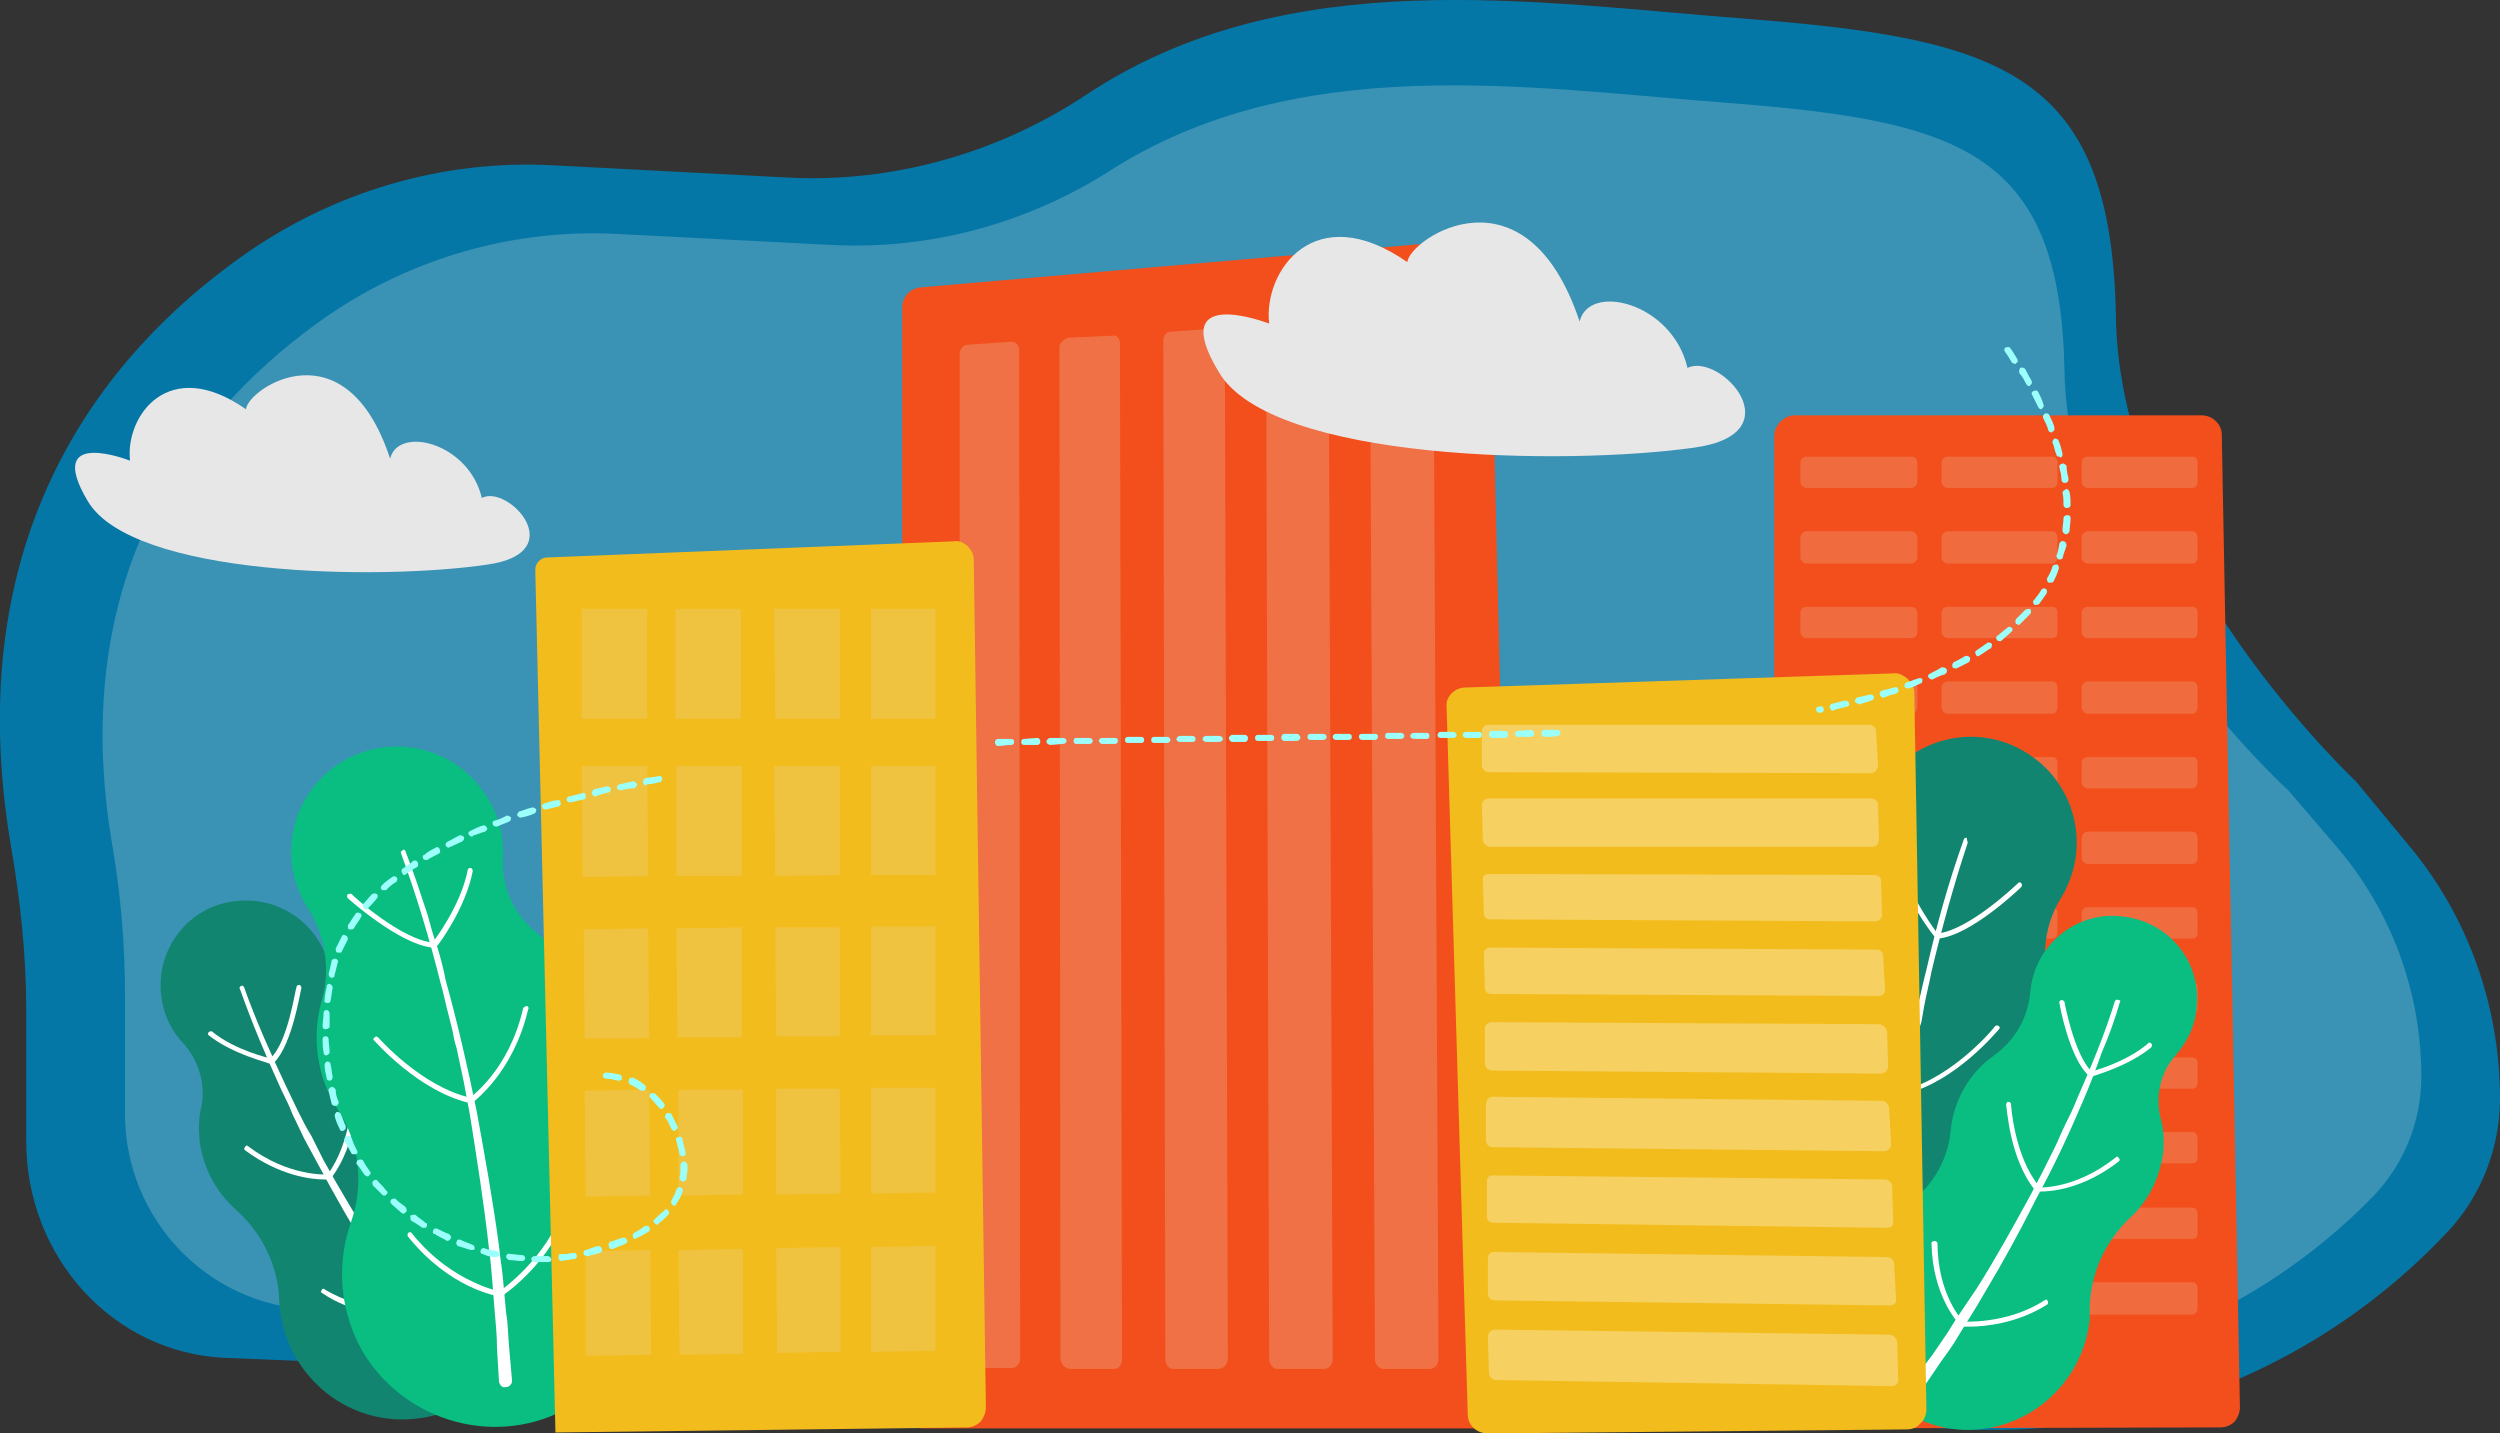 <?xml version="1.0" encoding="UTF-8"?> <!-- Creator: CorelDRAW X7 --> <svg xmlns="http://www.w3.org/2000/svg" xmlns:xlink="http://www.w3.org/1999/xlink" xml:space="preserve" width="2480px" height="1422px" style="shape-rendering:geometricPrecision; text-rendering:geometricPrecision; image-rendering:optimizeQuality; fill-rule:evenodd; clip-rule:evenodd" viewBox="0 0 2480 1422"><rect x="0" y="0" width="2480" height="1422" fill="#333333" stroke="none"/> <defs> <style type="text/css"> <![CDATA[ .fil0 {fill:#0477A6} .fil7 {fill:#0ABD81} .fil5 {fill:#11856F} .fil1 {fill:#3A92B5} .fil14 {fill:#9CFFFB} .fil11 {fill:#E7E7E8} .fil2 {fill:#F24F1D} .fil8 {fill:#F2BC1D} .fil6 {fill:white} .fil9 {fill:#E5E5E5;fill-opacity:0.176} .fil4 {fill:#EBF5DC;fill-opacity:0.176} .fil3 {fill:#E2F1DC;fill-opacity:0.212} .fil10 {fill:white;fill-opacity:0.302} .fil12 {fill:url(#id0)} .fil13 {fill:url(#id1)} ]]> </style> <linearGradient id="id0" gradientUnits="userSpaceOnUse" x1="318.84" y1="412.422" x2="677.561" y2="412.422"> <stop offset="0" style="stop-opacity:1; stop-color:#9CFFFB"></stop> <stop offset="1" style="stop-opacity:1; stop-color:#9BFFFA"></stop> </linearGradient> <linearGradient id="id1" gradientUnits="userSpaceOnUse" xlink:href="#id0" x1="983.138" y1="690.807" x2="1545.58" y2="690.807"> </linearGradient> </defs> <g id="Слой_x0020_1">  <path class="fil0" d="M2480 1090c0,-92 -32,-182 -91,-252l-52 -63c0,0 -234,-218 -238,-460 -4,-241 -110,-276 -362,-296 -214,-16 -460,-58 -661,76 -88,58 -193,87 -297,81l-230 -12c-110,-6 -219,26 -310,91 -135,96 -281,275 -228,585 9,52 15,107 15,161l0 131c0,115 86,210 197,215l1730 71c178,7 351,-64 475,-196 33,-35 52,-83 52,-132z"></path> <path class="fil1" d="M2318 840l-48 -56c0,0 -218,-197 -222,-415 -4,-218 -101,-249 -335,-267 -198,-15 -426,-52 -613,68 -82,52 -178,78 -275,73l-214 -11c-102,-5 -203,24 -287,82 -125,87 -261,248 -212,528 8,47 12,97 12,145l0 118c0,104 82,190 185,194l1604 65c165,6 325,-58 441,-177 31,-32 48,-75 48,-119 0,-84 -30,-165 -84,-228z"></path> <path class="fil2" d="M1478 257c0,-6 -3,-11 -7,-14 -4,-4 -9,-6 -14,-5l-543 47c-11,1 -19,9 -19,20l0 1093c0,11 10,19 21,19l569 0c5,0 10,-2 14,-6 4,-4 6,-9 6,-13l-27 -1141z"></path> <g id="_782957040"> <path class="fil3" d="M1003 339l-43 3c-4,0 -8,4 -8,9l0 997c0,5 3,9 8,9l44 0c4,0 8,-4 8,-9l-1 -1001c0,-5 -4,-8 -8,-8z"></path> <path class="fil3" d="M1104 333l-44 2c-4,1 -9,5 -9,9l1 1004c0,5 5,10 10,10l43 0c5,0 8,-4 8,-10l-2 -1007c0,-5 -3,-9 -7,-8z"></path> <path class="fil3" d="M1205 326l-43 3c-5,0 -8,4 -8,9l2 1010c0,5 3,10 8,10l44 0c5,0 10,-4 10,-10l-3 -1014c0,-5 -5,-9 -10,-8z"></path> <path class="fil3" d="M1309 319l-45 3c-5,0 -8,4 -8,10l3 1016c0,5 4,10 8,10l46 0c5,0 9,-4 9,-10l-4 -1020c0,-6 -4,-9 -9,-9z"></path> <path class="fil3" d="M1413 312l-45 3c-5,1 -9,5 -9,10l5 1023c0,6 4,10 9,10l45 0c5,0 9,-4 9,-10l-5 -1027c0,-5 -4,-9 -9,-9z"></path> </g> <path class="fil2" d="M2204 431c0,-10 -9,-19 -20,-19l-404 0c-10,0 -20,10 -20,20l0 966c0,5 2,10 6,13 4,4 9,6 14,6l422 -1c6,0 11,-2 15,-6 3,-4 5,-9 5,-14l-18 -965z"></path> <g id="_782976496"> <g> <path class="fil4" d="M1896 453l-104 0c-3,0 -6,2 -6,6l0 19c0,3 3,6 6,6l104 0c3,0 6,-3 6,-6l0 -19c0,-4 -3,-6 -6,-6z"></path> <path class="fil4" d="M2036 453l-104 0c-3,0 -6,2 -6,6l0 19c0,3 3,6 6,6l104 0c3,0 5,-3 5,-6l0 -19c0,-4 -2,-6 -5,-6z"></path> <path class="fil4" d="M2175 453l-104 0c-3,0 -6,2 -6,6l0 19c0,3 3,6 6,6l104 0c3,0 5,-3 5,-6l0 -19c0,-4 -2,-6 -5,-6z"></path> </g> <g> <path class="fil4" d="M1896 527l-104 0c-3,0 -6,3 -6,7l0 19c0,3 3,6 6,6l104 0c3,0 6,-3 6,-6l0 -19c0,-4 -3,-7 -6,-7z"></path> <path class="fil4" d="M2036 527l-104 0c-3,0 -6,3 -6,7l0 19c0,3 3,6 6,6l104 0c3,0 5,-3 5,-6l0 -19c0,-4 -2,-7 -5,-7z"></path> <path class="fil4" d="M2175 527l-104 0c-3,0 -6,3 -6,7l0 19c0,3 3,6 6,6l104 0c3,0 5,-3 5,-6l0 -19c0,-4 -2,-7 -5,-7z"></path> </g> <g> <path class="fil4" d="M1896 602l-104 0c-3,0 -6,2 -6,6l0 19c0,3 3,6 6,6l104 0c3,0 6,-2 6,-6l0 -19c0,-4 -3,-6 -6,-6z"></path> <path class="fil4" d="M2036 602l-104 0c-3,0 -6,2 -6,6l0 19c0,3 3,6 6,6l104 0c3,0 5,-2 5,-6l0 -19c0,-4 -2,-6 -5,-6z"></path> <path class="fil4" d="M2175 602l-104 0c-3,0 -6,2 -6,6l0 19c0,3 3,6 6,6l104 0c3,0 5,-2 5,-6l0 -19c0,-4 -2,-6 -5,-6z"></path> </g> <g> <path class="fil4" d="M1896 676l-104 0c-3,0 -6,3 -6,6l0 19c0,4 3,7 6,7l104 0c3,0 6,-3 6,-7l0 -19c0,-3 -3,-6 -6,-6z"></path> <path class="fil4" d="M2036 676l-104 0c-3,0 -6,3 -6,6l0 19c0,4 3,7 6,7l104 0c3,0 5,-3 5,-7l0 -19c0,-3 -2,-6 -5,-6z"></path> <path class="fil4" d="M2175 676l-104 0c-3,0 -6,3 -6,6l0 19c0,4 3,7 6,7l104 0c3,0 5,-3 5,-7l0 -19c0,-3 -2,-6 -5,-6z"></path> </g> <g> <path class="fil4" d="M1896 751l-104 0c-3,0 -6,2 -6,6l0 19c0,3 3,6 6,6l104 0c3,0 6,-3 6,-6l0 -19c0,-4 -3,-6 -6,-6z"></path> <path class="fil4" d="M2036 751l-104 0c-3,0 -6,2 -6,6l0 19c0,3 3,6 6,6l104 0c3,0 5,-3 5,-6l0 -19c0,-4 -2,-6 -5,-6z"></path> <path class="fil4" d="M2175 751l-104 0c-3,0 -6,2 -6,6l0 19c0,3 3,6 6,6l104 0c3,0 5,-3 5,-6l0 -19c0,-4 -2,-6 -5,-6z"></path> </g> <g> <path class="fil4" d="M1896 825l-104 0c-3,0 -6,3 -6,7l0 19c0,3 3,6 6,6l104 0c3,0 6,-3 6,-6l0 -19c0,-4 -3,-7 -6,-7z"></path> <path class="fil4" d="M2036 825l-104 0c-3,0 -6,3 -6,7l0 19c0,3 3,6 6,6l104 0c3,0 5,-3 5,-6l0 -19c0,-4 -2,-7 -5,-7z"></path> <path class="fil4" d="M2175 825l-104 0c-3,0 -6,3 -6,7l0 19c0,3 3,6 6,6l104 0c3,0 5,-3 5,-6l0 -19c0,-4 -2,-7 -5,-7z"></path> </g> <g> <path class="fil4" d="M1896 900l-104 0c-3,0 -6,2 -6,6l0 19c0,3 3,6 6,6l104 0c3,0 6,-2 6,-6l0 -19c0,-4 -3,-6 -6,-6z"></path> <path class="fil4" d="M2036 900l-104 0c-3,0 -6,2 -6,6l0 19c0,3 3,6 6,6l104 0c3,0 5,-2 5,-6l0 -19c0,-4 -2,-6 -5,-6z"></path> <path class="fil4" d="M2175 900l-104 0c-3,0 -6,2 -6,6l0 19c0,3 3,6 6,6l104 0c3,0 5,-2 5,-6l0 -19c0,-4 -2,-6 -5,-6z"></path> </g> <g> <path class="fil4" d="M1896 974l-104 0c-3,0 -6,3 -6,6l0 19c0,4 3,7 6,7l104 0c3,0 6,-3 6,-7l0 -19c0,-3 -3,-6 -6,-6z"></path> <path class="fil4" d="M2036 974l-104 0c-3,0 -6,3 -6,6l0 19c0,4 3,7 6,7l104 0c3,0 5,-3 5,-7l0 -19c0,-3 -2,-6 -5,-6z"></path> <path class="fil4" d="M2175 974l-104 0c-3,0 -6,3 -6,6l0 19c0,4 3,7 6,7l104 0c3,0 5,-3 5,-7l0 -19c0,-3 -2,-6 -5,-6z"></path> </g> <g> <path class="fil4" d="M1896 1049l-104 0c-3,0 -6,2 -6,6l0 19c0,3 3,6 6,6l104 0c3,0 6,-3 6,-6l0 -19c0,-4 -3,-6 -6,-6z"></path> <path class="fil4" d="M2036 1049l-104 0c-3,0 -6,2 -6,6l0 19c0,3 3,6 6,6l104 0c3,0 5,-3 5,-6l0 -19c0,-4 -2,-6 -5,-6z"></path> <path class="fil4" d="M2175 1049l-104 0c-3,0 -6,2 -6,6l0 19c0,3 3,6 6,6l104 0c3,0 5,-3 5,-6l0 -19c0,-4 -2,-6 -5,-6z"></path> </g> <g> <path class="fil4" d="M1896 1123l-104 0c-3,0 -6,3 -6,6l0 19c0,3 3,6 6,6l104 0c3,0 6,-2 6,-6l0 -19c0,-3 -3,-6 -6,-6z"></path> <path class="fil4" d="M2036 1123l-104 0c-3,0 -6,3 -6,6l0 19c0,3 3,6 6,6l104 0c3,0 5,-2 5,-6l0 -19c0,-3 -2,-6 -5,-6z"></path> <path class="fil4" d="M2175 1123l-104 0c-3,0 -6,3 -6,6l0 19c0,3 3,6 6,6l104 0c3,0 5,-2 5,-6l0 -19c0,-3 -2,-6 -5,-6z"></path> </g> <g> <path class="fil4" d="M1896 1198l-104 0c-3,0 -6,3 -6,6l0 19c0,3 3,6 6,6l104 0c3,0 6,-2 6,-6l0 -19c0,-3 -3,-6 -6,-6z"></path> <path class="fil4" d="M2036 1198l-104 0c-3,0 -6,3 -6,6l0 19c0,3 3,6 6,6l104 0c3,0 5,-2 5,-6l0 -19c0,-3 -2,-6 -5,-6z"></path> <path class="fil4" d="M2175 1198l-104 0c-3,0 -6,3 -6,6l0 19c0,3 3,6 6,6l104 0c3,0 5,-2 5,-6l0 -19c0,-3 -2,-6 -5,-6z"></path> </g> <g> <path class="fil4" d="M1896 1272l-104 0c-3,0 -6,3 -6,6l0 20c0,3 3,6 6,6l104 0c3,0 6,-3 6,-6l0 -20c0,-3 -3,-6 -6,-6z"></path> <path class="fil4" d="M2036 1272l-104 0c-3,0 -6,3 -6,6l0 20c0,3 3,6 6,6l104 0c3,0 5,-3 5,-6l0 -20c0,-3 -2,-6 -5,-6z"></path> <path class="fil4" d="M2175 1272l-104 0c-3,0 -6,3 -6,6l0 20c0,3 3,6 6,6l104 0c3,0 5,-3 5,-6l0 -20c0,-3 -2,-6 -5,-6z"></path> </g> </g> <path class="fil5" d="M1865 782c30,-50 95,-66 144,-36 50,30 66,94 36,144 -17,27 -21,60 -11,91 11,35 7,75 -13,109 -20,33 -24,74 -10,110 17,43 15,92 -11,134 -43,72 -136,95 -209,51 -71,-43 -94,-136 -51,-208 2,-4 5,-7 8,-11 25,-35 35,-78 27,-121 -6,-31 -1,-64 17,-93 8,-13 17,-24 28,-33 22,-18 33,-46 31,-75 -2,-20 2,-42 14,-62z"></path> <path class="fil6" d="M1952 836c-14,42 -26,86 -36,128 -2,11 -5,22 -7,33l-3 17c-2,5 -3,11 -3,16l-7 33 -5 33c-7,43 -12,88 -16,132 -2,22 -3,44 -4,66 -1,12 -1,23 -2,34l-1 33 0 0c0,3 -2,4 -4,4 -3,0 -5,-2 -5,-5l0 0 1 -33c1,-11 1,-22 2,-34 2,-22 3,-45 6,-67 4,-44 10,-89 16,-133l6 -33 6 -33c1,-5 3,-11 4,-16l3 -16c3,-11 5,-22 8,-33 10,-44 22,-87 37,-129 0,-1 1,-2 3,-2 0,2 1,4 1,5l0 0z"></path> <path class="fil6" d="M1923 931c-1,0 -3,-1 -3,-2 0,-2 1,-3 2,-3 31,-3 79,-49 80,-50 1,-1 2,-1 3,0 1,1 1,3 0,4 -2,2 -50,48 -82,51 0,0 0,0 0,0z"></path> <path class="fil6" d="M1921 930c-1,0 -1,0 -2,-1 -1,-1 -29,-36 -38,-73 0,-1 1,-2 2,-3 1,0 3,1 3,2 8,35 36,71 36,71 1,1 1,3 0,4 0,0 0,0 -1,0z"></path> <path class="fil6" d="M1891 1085c-2,0 -3,0 -3,-1 -1,-2 0,-3 2,-3 48,-13 89,-62 89,-63 1,-1 3,-1 4,0 1,1 1,2 0,3 -2,2 -42,51 -92,64 0,0 0,0 0,0z"></path> <path class="fil6" d="M1889 1086c0,0 -1,0 -1,-1 -2,0 -41,-26 -59,-90 0,-1 1,-3 2,-3 2,0 3,0 3,2 9,32 24,54 35,67 12,14 22,20 22,20 1,1 1,3 0,4 0,0 -1,1 -2,1z"></path> <path class="fil6" d="M1864 1278c0,0 0,0 -1,-1 0,0 -49,-30 -69,-85 0,-2 1,-3 2,-3 2,-1 3,0 3,1 19,54 66,83 67,83 1,1 2,2 1,4 -1,0 -2,1 -3,1z"></path> <path class="fil6" d="M1867 1278c-2,0 -3,-1 -3,-2 0,-1 1,-3 2,-3 1,0 47,-9 86,-60 1,-1 2,-1 3,0 2,0 2,2 1,3 -41,52 -87,61 -89,62 0,0 0,0 0,0z"></path> <path class="fil7" d="M2179 999c5,-46 -29,-86 -75,-90 -45,-5 -86,29 -90,75 -2,25 -15,48 -36,63 -24,17 -40,44 -43,75 -3,31 -20,58 -46,75 -31,19 -52,51 -56,90 -6,66 42,124 108,131 66,6 125,-43 132,-109 0,-3 0,-7 0,-10 0,-34 15,-67 39,-90 19,-17 31,-41 34,-67 1,-12 0,-24 -3,-34 -5,-23 1,-46 16,-62 11,-13 19,-29 20,-47z"></path> <path class="fil6" d="M2103 994c-5,17 -11,34 -18,50 -6,17 -12,33 -19,49 -14,33 -29,65 -46,96 -16,32 -33,63 -51,93 -9,16 -19,31 -28,46 -4,7 -10,15 -15,22l-15 22c-1,3 -5,3 -8,2 -3,-2 -4,-6 -2,-9 0,0 0,0 0,0l0 0 16 -21c5,-7 10,-15 15,-22 9,-15 19,-29 29,-44 19,-30 36,-61 53,-92l12 -23 12 -24c4,-8 7,-16 11,-24 4,-8 8,-16 11,-24 14,-32 28,-65 38,-98l0 0c1,-1 2,-2 3,-1 2,0 3,1 2,2z"></path> <path class="fil6" d="M2073 1068c0,0 -1,0 -1,-1 -19,-17 -29,-70 -29,-72 -1,-1 1,-3 2,-3 1,0 3,1 3,2 0,1 10,53 27,69 1,1 2,2 0,3 0,1 -1,2 -2,2z"></path> <path class="fil6" d="M2075 1068c-1,0 -2,-1 -2,-2 -1,-1 0,-3 1,-3 1,0 35,-9 57,-28 0,-1 2,-1 3,0 1,1 1,3 0,4 -23,19 -57,28 -59,29 1,0 0,0 0,0z"></path> <path class="fil6" d="M2021 1182c-1,0 -1,-1 -2,-1 -26,-32 -28,-83 -29,-85 0,-1 1,-3 2,-3 2,0 3,1 3,3 0,0 3,51 28,81 0,1 0,3 -1,4 1,0 0,1 -1,1z"></path> <path class="fil6" d="M2024 1182c-1,0 -2,0 -2,0 -2,0 -3,-1 -3,-2 0,-2 2,-3 3,-2 1,0 37,2 77,-30 1,-1 2,-1 3,1 1,1 1,2 0,3 -36,28 -68,30 -78,30z"></path> <path class="fil6" d="M1954 1316c-4,0 -7,0 -8,0 -1,0 -2,-2 -2,-3 0,-1 1,-3 3,-2 0,0 44,3 81,-21 1,-1 3,-1 3,0 1,2 1,3 0,4 -30,19 -62,22 -77,22z"></path> <path class="fil6" d="M1945 1315c0,0 -1,0 -1,-1 -1,-1 -27,-28 -28,-81 0,-1 2,-2 3,-2 0,0 0,0 0,0 1,0 3,1 3,2 0,51 25,78 26,78 1,1 1,3 0,4 -1,0 -2,0 -3,0z"></path> <path class="fil5" d="M160 988c-6,-46 27,-89 73,-94 47,-6 89,27 95,73 3,26 17,49 38,63 25,17 42,44 46,76 4,31 22,59 49,75 32,18 55,51 60,90 9,67 -39,128 -106,136 -67,9 -128,-39 -137,-106 0,-3 -1,-7 -1,-11 -1,-34 -17,-67 -43,-90 -19,-17 -32,-40 -36,-68 -1,-12 -1,-24 2,-35 4,-22 -3,-45 -18,-62 -12,-12 -20,-29 -22,-47z"></path> <path class="fil6" d="M242 979c12,34 27,67 42,99 4,8 8,17 12,25 4,8 8,16 13,24l12 24 13 23c18,31 37,62 57,92 9,15 20,30 30,44 5,8 11,15 16,22l16 22 0 0c1,2 1,5 -1,6 -2,2 -5,1 -7,0l0 0 -15 -22c-6,-8 -11,-15 -16,-22 -11,-15 -21,-30 -31,-45 -19,-31 -38,-62 -55,-93l-13 -24 -13 -24c-4,-8 -8,-17 -12,-25 -3,-8 -7,-16 -11,-24 -15,-33 -29,-66 -41,-100 -1,-1 0,-3 2,-3 0,-1 1,0 2,1l0 0z"></path> <path class="fil6" d="M270 1055c-1,0 -2,-1 -2,-1 -1,-1 -1,-3 0,-4 18,-16 25,-70 26,-70 0,-2 1,-3 3,-3 1,0 2,2 2,3 -1,3 -9,56 -27,74 -1,0 -2,1 -2,1z"></path> <path class="fil6" d="M268 1055c0,0 -1,0 -1,0 -1,-1 -36,-9 -60,-28 -1,-1 -1,-2 0,-3 1,-1 2,-1 3,-1 23,19 58,27 59,27 1,0 2,2 2,3 -1,1 -2,2 -3,2z"></path> <path class="fil6" d="M326 1169c0,0 -1,0 -1,0 -1,-1 -1,-3 0,-4 24,-32 25,-83 25,-84 0,-1 2,-2 3,-2 1,0 3,1 3,2 0,3 -2,54 -27,87 -1,1 -2,1 -3,1z"></path> <path class="fil6" d="M321 1170c-11,0 -43,-3 -78,-29 -1,-1 -1,-2 0,-3 1,-2 2,-2 3,-1 41,31 79,28 79,28 2,0 3,1 3,2 0,1 -1,3 -2,3 -1,0 -2,0 -5,0z"></path> <path class="fil6" d="M395 1304c-17,0 -47,-2 -75,-21 -2,-1 -2,-2 -1,-3 1,-2 2,-2 3,-1 39,24 83,19 84,19 1,0 2,1 2,3 0,1 -1,2 -2,2 0,1 -4,1 -11,1z"></path> <path class="fil6" d="M407 1303c0,0 -1,0 -1,0 -1,-1 -2,-3 0,-4 0,0 24,-28 24,-80 0,-1 1,-3 3,-3 1,0 2,1 2,3 1,54 -24,83 -25,84 -1,0 -2,0 -3,0z"></path> <path class="fil7" d="M482 789c-31,-49 -96,-63 -145,-32 -49,32 -63,96 -31,145 17,27 22,60 13,91 -10,36 -5,76 17,109 21,33 25,74 12,111 -15,42 -11,92 15,133 46,70 140,91 210,45 71,-45 92,-139 46,-209 -2,-4 -5,-8 -7,-12 -27,-34 -38,-77 -31,-120 4,-31 -2,-64 -20,-93 -8,-12 -18,-23 -29,-32 -22,-18 -35,-45 -33,-74 1,-21 -4,-43 -17,-62z"></path> <path class="fil6" d="M402 844c8,20 15,42 22,63 3,11 6,22 10,33 3,10 6,21 8,32 12,43 22,87 31,131 8,44 16,88 22,133 1,11 3,22 4,33l3 33c2,11 2,23 3,34l3 34c0,3 -3,6 -6,6 -4,1 -6,-2 -7,-5 0,0 0,0 0,0l0 0 -2 -34c0,-11 -1,-22 -2,-33 -2,-22 -3,-44 -6,-66 -5,-45 -12,-89 -19,-133l-6 -32 -7 -33c-2,-6 -3,-11 -4,-17l-4 -16c-3,-11 -5,-22 -8,-32 -11,-44 -24,-87 -39,-128l0 0c-1,-2 0,-3 1,-3 1,-2 3,-1 3,0z"></path> <path class="fil6" d="M429 940c0,0 0,0 0,0 -32,-3 -82,-47 -84,-49 -1,-1 -1,-3 0,-4 1,0 3,-1 4,0 0,1 50,46 81,48 1,0 2,1 2,2 -1,2 -2,3 -3,3z"></path> <path class="fil6" d="M431 939c-1,0 -1,0 -1,-1 -2,-1 -2,-2 -1,-3 1,-1 28,-36 35,-72 0,-1 1,-2 3,-2 1,0 2,2 2,3 -7,37 -34,73 -35,74 -2,0 -3,1 -3,1z"></path> <path class="fil6" d="M466 1094c0,0 -1,0 -1,0 -50,-12 -92,-60 -94,-62 -1,-1 -1,-2 1,-3 0,-1 2,-1 3,0 1,1 43,49 92,60 1,0 2,2 2,3 -1,1 -2,2 -3,2z"></path> <path class="fil6" d="M467 1094c-1,0 -2,0 -2,-1 -1,-1 0,-3 1,-4 0,0 39,-27 53,-89 1,-1 2,-2 4,-2 1,1 2,2 1,3 -15,64 -54,91 -55,93 0,0 -1,0 -2,0z"></path> <path class="fil6" d="M497 1286c-1,0 -1,-1 -2,-2 -1,-1 0,-2 1,-3 0,-1 46,-31 64,-85 1,-2 2,-3 3,-2 2,0 3,2 2,3 -18,56 -65,87 -66,88 0,1 -1,1 -2,1z"></path> <path class="fil6" d="M496 1286c0,0 0,0 0,0 -3,0 -50,-8 -91,-59 -1,-1 -1,-3 0,-4 1,-1 3,-1 4,1 21,26 44,40 59,47 16,8 28,10 28,10 1,0 2,1 2,3 0,1 -1,2 -2,2z"></path> <path class="fil8" d="M966 556c0,-6 -2,-10 -6,-14 -4,-4 -9,-6 -14,-5l-403 16c-7,0 -12,6 -12,12l20 856 408 -5c5,0 10,-2 14,-6 3,-4 5,-9 5,-14l-12 -840z"></path> <g id="_782954896"> <g> <polygon class="fil9" points="642,713 577,713 577,604 642,604 "></polygon> <polygon class="fil9" points="735,713 670,713 670,604 735,604 "></polygon> <polygon class="fil9" points="833,713 769,713 768,604 833,604 "></polygon> <polygon class="fil9" points="928,713 864,713 864,604 928,604 "></polygon> </g> <g> <polygon class="fil9" points="643,869 578,870 577,760 642,760 "></polygon> <polygon class="fil9" points="736,869 671,869 671,760 736,760 "></polygon> <polygon class="fil9" points="833,868 769,869 768,760 833,760 "></polygon> <polygon class="fil9" points="928,868 864,868 864,760 928,760 928,868 "></polygon> </g> <g> <polygon class="fil9" points="644,1030 580,1030 579,922 643,921 "></polygon> <polygon class="fil9" points="736,1029 672,1029 671,921 736,920 "></polygon> <polygon class="fil9" points="833,1028 770,1028 769,920 833,920 "></polygon> <polygon class="fil9" points="928,1027 864,1027 864,919 928,919 "></polygon> </g> <g> <polygon class="fil9" points="645,1186 581,1187 580,1082 644,1081 "></polygon> <polygon class="fil9" points="737,1185 673,1186 673,1081 737,1081 "></polygon> <polygon class="fil9" points="834,1184 770,1185 770,1080 833,1080 "></polygon> <polygon class="fil9" points="928,1183 864,1184 864,1079 928,1079 928,1183 "></polygon> </g> <g> <polygon class="fil9" points="646,1344 581,1345 581,1241 645,1240 "></polygon> <polygon class="fil9" points="737,1343 674,1344 673,1240 737,1239 "></polygon> <polygon class="fil9" points="834,1341 771,1342 770,1238 834,1237 "></polygon> <polygon class="fil9" points="928,1340 864,1341 864,1237 928,1236 "></polygon> </g> </g> <path class="fil8" d="M1899 687c0,-5 -3,-10 -7,-14 -4,-3 -9,-6 -14,-5l-424 14c-11,0 -20,9 -19,19l21 702c0,11 9,19 20,19l415 -4c6,0 11,-2 14,-6 4,-3 6,-9 6,-14l-12 -711z"></path> <g id="_782997808"> <path class="fil10" d="M1854 719l-378 0c-3,0 -6,3 -6,6l0 34c0,3 3,7 7,7l379 1c4,0 7,-4 7,-8l-2 -34c0,-3 -3,-6 -7,-6z"></path> <path class="fil10" d="M1856 792l-379 0c-4,0 -7,3 -7,7l1 34c0,3 3,6 6,7l381 0c3,0 6,-3 6,-7l-1 -34c1,-3 -3,-7 -7,-7z"></path> <path class="fil10" d="M1859 868l-381 -1c-4,0 -7,1 -7,5l1 34c0,4 3,6 6,6l382 2c4,0 7,-3 7,-6l-1 -34c0,-4 -3,-6 -7,-6z"></path> <path class="fil10" d="M1862 942l-383 -2c-4,0 -7,2 -7,6l1 34c0,4 3,6 6,6l384 2c4,0 7,-2 7,-6l-2 -34c0,-4 -3,-6 -6,-6z"></path> <path class="fil10" d="M1864 1016l-384 -2c-4,0 -7,3 -7,6l0 35c0,3 3,7 7,7l386 3c4,0 7,-4 7,-7l-1 -35c-1,-3 -4,-7 -8,-7z"></path> <path class="fil10" d="M1867 1092l-387 -4c-3,0 -6,4 -6,8l0 35c0,4 3,7 7,7l388 4c4,0 7,-3 7,-7l-2 -35c0,-4 -3,-8 -7,-8z"></path> <path class="fil10" d="M1869 1170l-388 -4c-4,0 -6,2 -6,6l0 35c0,4 3,6 7,6l390 5c4,0 7,-3 6,-6l-1 -36c-1,-4 -4,-6 -8,-6z"></path> <path class="fil10" d="M1872 1247l-390 -5c-4,0 -6,3 -6,6l0 36c0,3 3,6 7,6l391 5c4,0 7,-2 7,-5l-2 -36c0,-4 -3,-7 -7,-7z"></path> <path class="fil10" d="M1875 1324l-392 -5c-4,0 -7,3 -7,7l1 36c0,3 3,7 7,7l393 6c4,0 7,-4 6,-7l-1 -37c0,-3 -4,-7 -7,-7z"></path> </g> <path class="fil11" d="M129 457c-5,-44 38,-105 115,-51 2,-21 99,-85 143,49 8,-33 78,-16 91,39 26,-14 89,54 6,66 -108,16 -353,12 -397,-63 -44,-74 42,-40 42,-40z"></path> <path class="fil12" d="M535 1252c-2,0 -3,0 -4,0 -2,0 -4,-1 -4,-3 0,-2 2,-3 4,-3 4,0 8,0 12,0 2,0 3,1 4,3 0,2 -1,3 -3,3 -3,0 -6,0 -9,0zm-17 -1c0,0 0,0 0,0 -4,0 -9,-1 -13,-1 -2,-1 -3,-2 -3,-4 1,-2 2,-3 4,-2 4,0 8,1 12,1 2,0 3,2 3,3 0,2 -2,3 -3,3zm39 0c-2,0 -3,-2 -3,-3 0,-2 0,-4 2,-4 2,0 5,0 7,0 2,-1 4,-1 6,-1 1,-1 3,1 3,2 1,2 -1,4 -2,4 -2,0 -4,0 -6,1 -2,0 -5,0 -7,1 0,0 0,0 0,0zm-65 -4c0,0 0,0 0,0 -5,0 -9,-1 -13,-3 -2,0 -3,-2 -2,-4 0,-1 2,-2 3,-2 4,2 9,2 13,3 2,1 3,3 3,4 -1,1 -2,2 -4,2zm90 -1c-1,0 -3,-1 -3,-2 -1,-2 1,-4 2,-4 4,-1 8,-3 12,-4 2,0 4,1 4,3 1,1 0,3 -2,4 -4,1 -8,2 -12,3 -1,0 -1,0 -1,0zm-114 -6c-1,0 -1,0 -1,0 -4,-1 -9,-3 -13,-4 -1,-1 -2,-3 -1,-4 0,-2 2,-3 4,-2 4,2 8,3 12,5 1,0 2,2 2,4 -1,1 -2,1 -3,1zm139 -1c-2,0 -3,-1 -3,-3 -1,-1 0,-3 1,-4 4,-1 8,-3 12,-4 2,-1 4,0 5,2 1,2 0,3 -2,4 -4,2 -8,3 -12,5 -1,0 -1,0 -1,0zm-163 -8c-1,0 -1,0 -2,-1 -4,-2 -8,-4 -11,-6 -2,0 -2,-2 -1,-4 0,-1 2,-2 4,-1 4,2 8,4 11,5 2,1 3,3 2,5 -1,1 -2,2 -3,2zm186 -2c-1,0 -2,-1 -2,-2 -1,-2 0,-3 1,-4 4,-2 7,-4 11,-7 1,0 3,0 4,1 1,2 1,4 -1,5 -3,2 -7,4 -11,6 -1,0 -1,1 -2,1zm-209 -11c0,0 -1,0 -2,0 -3,-2 -7,-5 -11,-7 -1,-1 -1,-3 -1,-5 1,-1 4,-1 5,-1 3,3 7,5 10,8 2,0 2,3 1,4 0,1 -1,1 -2,1zm231 -3c-1,0 -2,-1 -3,-2 -1,-1 -1,-3 1,-4 3,-3 6,-6 9,-8 1,-2 3,-2 4,0 1,1 1,3 0,4 -3,3 -6,6 -10,9 0,1 -1,1 -1,1zm-252 -11c-1,0 -1,-1 -2,-1 -3,-3 -7,-6 -10,-9 -1,-1 -1,-3 0,-4 1,-1 3,-1 4,-1 3,3 7,6 10,8 1,1 2,4 1,5 -1,1 -2,2 -3,2zm269 -8c-1,0 -2,0 -2,-1 -1,-1 -2,-3 -1,-4 2,-4 4,-7 5,-11 1,-2 3,-3 4,-2 2,0 3,3 2,4 -1,4 -3,8 -6,12 0,1 -1,2 -2,2zm-288 -10c-1,0 -1,0 -2,-1 -3,-3 -6,-6 -9,-9 -1,-2 -1,-4 1,-5 1,-1 3,-1 4,1 3,3 6,6 8,9 2,1 2,3 0,4 0,1 -1,1 -2,1zm297 -14c0,0 -1,0 -1,0 -2,-1 -3,-2 -3,-4 1,-2 1,-5 1,-8l0 -1c0,-1 0,-2 0,-3 0,-2 1,-3 3,-4 2,0 3,2 4,3 0,2 0,3 0,3l0 2c0,3 -1,6 -1,9 0,2 -2,3 -3,3zm-314 -5c0,0 -1,-1 -2,-1 -3,-4 -5,-8 -8,-11 -1,-1 0,-4 1,-4 1,-1 4,-1 5,0 2,4 4,7 7,11 1,1 1,3 -1,4 0,1 -1,1 -2,1zm313 -20c-1,0 -3,-1 -3,-3 -1,-4 -2,-8 -3,-12 -1,-2 0,-4 2,-4 2,-1 4,0 4,2 1,5 2,9 3,13 1,2 -1,4 -2,4 0,0 -1,0 -1,0zm-326 -2c-2,0 -2,0 -3,-2 -2,-4 -4,-7 -6,-11 -1,-2 0,-4 2,-5 2,0 4,0 5,2 1,4 3,8 5,12 1,2 1,3 -1,4 -1,0 -2,0 -2,0zm318 -23c-1,0 -2,-1 -3,-2 -2,-4 -3,-8 -6,-11 -1,-1 0,-4 2,-5 1,0 3,0 4,1 2,4 4,8 6,12 1,2 0,3 -2,4 0,1 0,1 -1,1zm-329 0c-2,0 -3,-1 -3,-2 -2,-4 -4,-8 -5,-13 0,-2 1,-3 2,-4 2,0 4,1 4,2 2,4 3,8 5,12 0,2 0,4 -2,4 0,1 -1,1 -1,1zm316 -22c-1,0 -1,0 -2,-1 -3,-3 -6,-7 -9,-10 -1,-1 -1,-3 0,-4 2,-1 3,-1 5,0 3,3 6,6 9,10 1,1 0,3 -1,4 0,1 -1,1 -2,1zm-324 -3c-1,0 -3,-1 -3,-2 -1,-4 -2,-8 -3,-13 -1,-1 1,-3 3,-4 1,0 3,1 4,3 0,4 1,8 3,12 0,2 -1,4 -3,4 0,0 -1,0 -1,0zm306 -15c-1,0 -2,0 -2,0 -4,-2 -7,-5 -11,-6 -1,-1 -2,-3 -1,-5 0,-2 2,-2 4,-2 4,2 8,4 11,7 2,1 2,3 1,5 -1,1 -1,1 -2,1zm-311 -10c-2,0 -3,-1 -3,-3 -1,-4 -2,-8 -2,-12 0,-2 1,-4 3,-4 1,0 3,1 3,3 1,4 1,8 2,12 0,2 -1,4 -3,4 0,0 0,0 0,0zm287 0c0,0 0,0 -1,0 -4,-1 -8,-2 -12,-2 -1,0 -3,-1 -3,-3 0,-2 2,-3 3,-3 5,0 9,1 14,2 1,0 2,2 2,4 0,1 -1,2 -3,2zm-290 -25c-2,0 -3,-1 -3,-3 -1,-5 -1,-9 -1,-13 0,-2 1,-3 3,-3 2,0 3,1 3,3 0,4 1,8 1,13 0,1 -1,2 -3,3 0,0 0,0 0,0zm-1 -26c0,0 0,0 0,0 -2,0 -3,-1 -3,-3 0,-4 1,-9 1,-13 0,-2 1,-3 3,-3 2,0 3,2 3,4 0,4 0,8 0,13 -1,1 -2,2 -4,2zm2 -26c0,0 0,0 0,0 -2,0 -4,-1 -3,-3 0,-4 1,-8 2,-13 0,-2 1,-3 3,-3 2,1 3,2 3,4 -1,4 -1,8 -2,12 0,2 -1,3 -3,3zm4 -25c0,0 0,0 0,0 -2,0 -3,-2 -3,-4 1,-4 2,-8 3,-13 0,-1 2,-2 4,-2 2,1 3,2 2,4 -1,4 -2,8 -3,12 0,2 -1,3 -3,3zm8 -25c-1,0 -1,0 -2,0 -2,0 -2,-3 -2,-4 2,-4 4,-8 6,-12 1,-2 2,-2 4,-1 2,1 2,2 2,4 -2,4 -4,8 -6,12 0,1 -1,1 -2,1zm11 -23c0,0 -1,0 -2,0 -1,-1 -1,-3 -1,-4 3,-4 5,-8 8,-12 1,-1 3,-1 4,0 2,0 2,3 1,4 -2,4 -5,7 -7,11 -1,1 -2,1 -3,1zm15 -20c-1,0 -1,0 -2,-1 -1,-1 -1,-3 -1,-4 3,-3 6,-7 9,-10 2,-1 3,-1 5,0 1,1 1,3 0,4 -3,4 -6,7 -9,10 0,1 -1,1 -2,1zm18 -19c-1,0 -2,0 -2,0 -2,-2 -1,-4 0,-5 3,-3 7,-6 10,-8 1,-1 3,-1 4,0 2,1 1,4 0,5 -4,2 -7,5 -10,8 0,0 -1,0 -2,0zm20 -15c-1,0 -2,-1 -2,-2 -1,-1 -1,-3 0,-4 4,-3 8,-5 11,-8 1,-1 4,0 4,1 1,1 1,4 0,5 -4,2 -7,4 -11,7 0,0 -1,1 -2,1zm21 -15c0,0 -2,0 -2,-1 -1,-1 -1,-4 1,-4 3,-3 7,-5 11,-7 1,-1 3,-1 4,1 1,2 1,4 -1,5 -4,2 -8,4 -11,6 0,0 -1,0 -2,0zm23 -12c-1,0 -2,-1 -3,-2 0,-2 0,-3 2,-4 4,-2 7,-4 11,-6 2,-1 4,0 5,1 1,2 0,4 -2,5 -4,2 -7,3 -11,5 -1,0 -2,1 -2,1zm23 -11c-1,0 -2,-1 -3,-2 -1,-2 0,-3 2,-4 4,-2 8,-4 12,-5 1,-1 3,0 4,2 1,1 0,3 -2,4 -4,1 -8,3 -12,4 0,1 0,1 -1,1zm24 -10c-1,0 -3,-1 -3,-2 -1,-2 0,-4 2,-4 4,-1 8,-3 12,-5 1,0 3,1 4,2 0,2 -1,4 -2,4 -4,2 -8,3 -12,5 0,0 -1,0 -1,0zm24 -9c-1,0 -2,-1 -3,-2 0,-2 1,-3 2,-4 4,-1 8,-3 13,-4 2,0 3,1 4,2 0,2 -1,4 -2,4 -4,2 -8,3 -13,4 0,0 -1,0 -1,0zm25 -8c-2,0 -3,-1 -3,-2 -1,-2 0,-3 2,-4 4,-1 8,-3 12,-3 2,-1 4,0 4,2 1,2 0,3 -2,4 -4,1 -8,2 -12,3 -1,0 -1,0 -1,0zm25 -7c-2,0 -3,-1 -4,-2 0,-2 1,-4 3,-4 4,-1 8,-2 12,-3 2,-1 4,0 4,2 0,2 0,4 -2,4 -4,1 -9,2 -13,3 0,0 0,0 0,0zm24 -6c-1,0 -2,-1 -3,-3 0,-1 1,-3 2,-4 4,-1 9,-2 13,-3 2,0 3,1 4,2 0,2 -1,4 -2,4 -4,1 -9,2 -13,4 0,0 0,0 -1,0zm26 -6c-2,0 -3,-1 -4,-2 0,-2 1,-4 3,-4 4,-1 9,-2 13,-3 1,0 3,1 4,3 0,1 -1,3 -3,4 -5,0 -9,1 -13,2 0,0 0,0 0,0zm25 -5c-2,0 -3,-1 -3,-3 -1,-1 1,-3 2,-4 4,-1 9,-1 13,-2 2,-1 4,1 4,2 0,2 -1,4 -3,4 -4,1 -8,2 -12,2 -1,1 -1,1 -1,1z"></path> <path class="fil13" d="M990 740c-2,0 -3,-2 -3,-4 0,-1 1,-3 3,-3 4,0 8,0 13,0 2,0 3,1 3,3 0,2 -1,3 -3,3 -5,0 -9,1 -13,1 0,0 0,0 0,0zm26 -1c-2,0 -3,-1 -3,-3 0,-2 1,-3 3,-3l13 -1c2,0 3,2 3,4 0,1 -1,3 -3,3l-13 0c0,0 0,0 0,0zm26 0c-2,0 -4,-2 -4,-3 0,-2 2,-4 4,-4l12 0c2,0 4,1 4,3 0,2 -2,3 -4,3l-12 1c0,0 0,0 0,0zm26 -1c-2,0 -3,-1 -3,-3 0,-2 1,-3 3,-3l13 0c0,0 0,0 0,0 1,0 3,1 3,3 0,2 -2,3 -3,3l-13 0c0,0 0,0 0,0zm25 0c-1,0 -3,-2 -3,-3 0,-2 2,-3 3,-3l13 0c2,0 3,1 3,3 0,1 -1,3 -3,3l-13 0c0,0 0,0 0,0zm26 -1c-2,0 -3,-1 -3,-3 0,-2 1,-3 3,-3l13 0c2,0 3,1 3,3 0,2 -1,3 -3,3l-13 0c0,0 0,0 0,0zm26 0c-2,0 -3,-1 -3,-3 0,-2 1,-3 3,-3l13 0c1,0 3,1 3,3 0,2 -2,3 -3,3l-13 0c0,0 0,0 0,0zm25 -1c-1,0 -3,-1 -3,-3 0,-1 2,-3 3,-3l13 0c2,0 3,2 3,3 0,2 -1,3 -3,3l-13 0c1,0 1,0 0,0zm27 0c-2,0 -4,-1 -4,-3 0,-2 2,-3 4,-3l12 0c2,0 4,1 4,3 0,2 -2,3 -4,3l-12 0c0,0 0,0 0,0zm25 0c-1,0 -3,-2 -3,-4 0,-1 2,-3 3,-3l13 0c2,0 3,2 3,3 0,2 -1,4 -3,4l-13 0c0,0 0,0 0,0zm26 -1c-2,0 -3,-1 -3,-3 0,-2 1,-3 3,-3l13 0c2,0 3,1 3,3 0,2 -1,3 -3,3l-13 0c0,0 0,0 0,0zm26 0c-2,0 -3,-2 -3,-3 0,-2 1,-4 3,-4l13 0c1,0 3,2 3,4 0,1 -2,3 -3,3l-13 0c0,0 0,0 0,0zm26 -1c-2,0 -3,-1 -3,-3 0,-2 1,-3 3,-3l13 0c1,0 3,1 3,3 0,2 -2,3 -3,3l-13 0c0,0 0,0 0,0zm25 0c-1,0 -3,-1 -3,-3 0,-2 2,-3 3,-3l13 0c2,0 3,1 3,3 0,2 -1,3 -3,3l-13 0c0,0 0,0 0,0zm26 0c-2,0 -3,-2 -3,-3 0,-2 1,-3 3,-3l13 0c2,0 3,1 3,3 0,1 -1,3 -3,3l-13 0c0,0 0,0 0,0zm26 -1c-2,0 -3,-1 -3,-3 0,-2 1,-3 3,-3l13 0c1,0 3,1 3,3 0,2 -2,3 -3,3l-13 0c0,0 0,0 0,0zm26 0c-2,0 -4,-1 -4,-3 0,-2 2,-3 4,-3l12 0c2,0 3,1 3,3 0,2 -1,3 -3,3l-12 0c0,0 0,0 0,0zm26 -1c-2,0 -3,-1 -3,-3 0,-1 1,-3 3,-3l13 0c1,0 3,2 3,3 0,2 -2,3 -3,3l-13 0c0,0 0,0 0,0zm25 0c-1,0 -3,-1 -3,-3 0,-2 2,-3 3,-3l13 0c2,0 3,1 3,3 0,2 -1,3 -3,3l-13 0c0,0 0,0 0,0zm26 0c-2,0 -3,-2 -3,-4 0,-1 1,-3 3,-3l13 0c2,0 3,2 3,3 0,2 -1,4 -3,4l-13 0c0,0 0,0 0,0zm26 -1c-2,0 -3,-1 -3,-3 0,-2 1,-3 3,-3l13 -1c0,0 0,0 0,0 1,0 3,2 3,4 0,1 -2,3 -3,3l-13 0c0,0 0,0 0,0zm26 0c-2,0 -3,-2 -3,-3 0,-2 1,-4 3,-4 5,0 9,0 13,0 1,0 3,1 3,3 0,2 -2,3 -3,3 -4,1 -8,1 -13,1 0,0 0,0 0,0z"></path> <path class="fil14" d="M1805 707c-2,0 -3,-1 -3,-2 -1,-2 0,-4 2,-4l1 0c2,-1 4,0 4,2 1,2 -1,4 -3,4l0 0c-1,0 -1,0 -1,0zm13 -2c-1,0 -2,-1 -3,-3 0,-2 1,-4 3,-4 4,-1 8,-2 12,-3 2,0 4,1 4,2 1,2 0,4 -2,4 -4,1 -8,2 -12,3 -1,1 -2,1 -2,1zm25 -7c-1,0 -2,-1 -3,-2 0,-2 1,-3 2,-4 4,-1 9,-2 13,-3 1,0 3,0 4,2 0,2 -1,4 -3,4 -4,2 -8,2 -12,4 0,-1 0,-1 -1,-1zm25 -6c-1,0 -3,-1 -3,-3 -1,-1 0,-3 2,-4 4,-1 9,-2 12,-3 2,-1 4,0 4,2 1,1 0,3 -2,4 -4,1 -8,2 -12,4 0,-1 -1,0 -1,0zm24 -9c-1,0 -2,-1 -3,-2 0,-2 1,-3 2,-4 4,-1 8,-3 12,-4 2,-1 4,0 4,1 0,2 0,4 -2,4 -4,2 -8,4 -12,5 0,0 0,0 -1,0zm24 -9c-1,0 -2,-1 -3,-2 -1,-2 0,-3 2,-4 4,-2 8,-4 11,-6 2,0 4,0 5,2 1,2 0,4 -2,5 -4,1 -8,3 -12,5 0,0 0,0 -1,0zm24 -11c-2,0 -2,0 -3,-1 -1,-2 0,-4 1,-5 4,-2 8,-4 11,-6 2,-1 4,0 5,1 1,2 0,4 -1,5 -4,2 -8,4 -12,6 0,0 -1,0 -1,0zm22 -12c-1,0 -2,-1 -2,-2 -1,-1 -1,-3 1,-4 3,-2 7,-5 10,-7 1,-1 4,-1 5,1 0,1 0,3 -1,4 -4,2 -7,5 -11,7 -1,1 -1,1 -2,1zm22 -15c-1,0 -2,0 -3,-1 -1,-1 -1,-4 0,-4 4,-3 7,-6 10,-8 1,-2 4,-1 5,0 1,1 0,4 -1,4 -3,3 -7,6 -10,9 0,0 -1,0 -1,0zm19 -16c-1,0 -2,-1 -3,-1 -1,-2 -1,-3 0,-5 3,-3 6,-6 9,-9 2,-1 3,-1 5,-1 1,2 1,4 0,5 -3,3 -6,6 -9,9 -1,1 -2,2 -2,2zm17 -20c-1,0 -1,0 -2,0 -1,-1 -2,-4 0,-5 2,-3 5,-6 7,-10 1,-1 3,-2 4,-1 2,1 2,3 1,5 -2,3 -5,7 -7,10 -1,1 -2,1 -3,1zm14 -22c-1,0 -1,0 -2,0 -1,-1 -2,-3 -1,-5 2,-3 4,-7 5,-11 1,-2 3,-2 5,-2 1,1 2,3 1,5 -1,4 -3,8 -5,12 -1,1 -2,1 -3,1zm9 -23c0,0 0,0 -1,0 -1,-1 -2,-2 -2,-4 2,-4 2,-8 3,-12 1,-2 3,-3 4,-2 2,0 3,2 3,4 -1,4 -3,8 -4,13 0,0 -1,1 -3,1zm6 -25c0,0 0,0 0,0 -2,-1 -3,-2 -3,-4 0,-4 1,-8 1,-12 0,-2 2,-3 4,-3 2,0 3,1 3,3 0,5 -1,9 -1,13 -1,2 -2,3 -4,3zm1 -26c-1,0 -3,-1 -3,-3 0,-4 0,-8 -1,-12 0,-2 2,-3 4,-4 1,0 3,2 3,3 1,5 1,9 1,13 0,2 -2,3 -4,3 0,0 0,0 0,0zm-2 -25c-2,0 -3,-2 -3,-3 0,-4 -1,-8 -2,-12 -1,-2 1,-4 3,-4 1,-1 3,1 4,2 0,5 1,9 2,13 0,2 -1,4 -3,4 0,0 0,0 -1,0zm-5 -26c-1,0 -3,0 -3,-2 -2,-4 -2,-8 -4,-12 0,-2 1,-3 2,-4 2,0 4,1 4,2 2,4 3,9 4,13 0,2 0,3 -2,4 -1,-1 -1,-1 -1,-1zm-8 -24c-1,0 -3,-1 -3,-2 -1,-4 -3,-8 -5,-12 -1,-2 0,-4 2,-5 2,0 3,0 4,2 2,4 4,8 5,12 0,2 0,4 -2,4 0,1 -1,1 -1,1zm-10 -23c-2,0 -2,-1 -3,-2 -2,-4 -4,-8 -6,-12 -1,-1 -1,-3 1,-4 2,-1 4,-1 5,1 2,4 4,8 5,12 1,2 0,3 -1,4 0,0 -1,1 -1,1zm-12 -23c-2,0 -2,-1 -3,-2 -2,-4 -4,-8 -7,-11 0,-2 0,-4 1,-5 2,-1 4,0 5,1 2,4 4,8 6,11 1,2 1,4 -1,5 0,1 -1,1 -1,1zm-14 -22c-1,0 -2,-1 -3,-1 -4,-7 -7,-11 -7,-11 -1,-1 -1,-3 0,-4 2,-1 4,-1 5,0 0,0 3,4 7,11 1,1 1,4 -1,4 0,1 0,1 -1,1z"></path> <path class="fil11" d="M1259 321c-6,-52 45,-125 137,-61 3,-24 118,-100 171,59 9,-39 92,-19 107,46 32,-16 107,65 7,79 -127,18 -420,14 -472,-75 -53,-88 50,-48 50,-48z"></path> </g> </svg> 